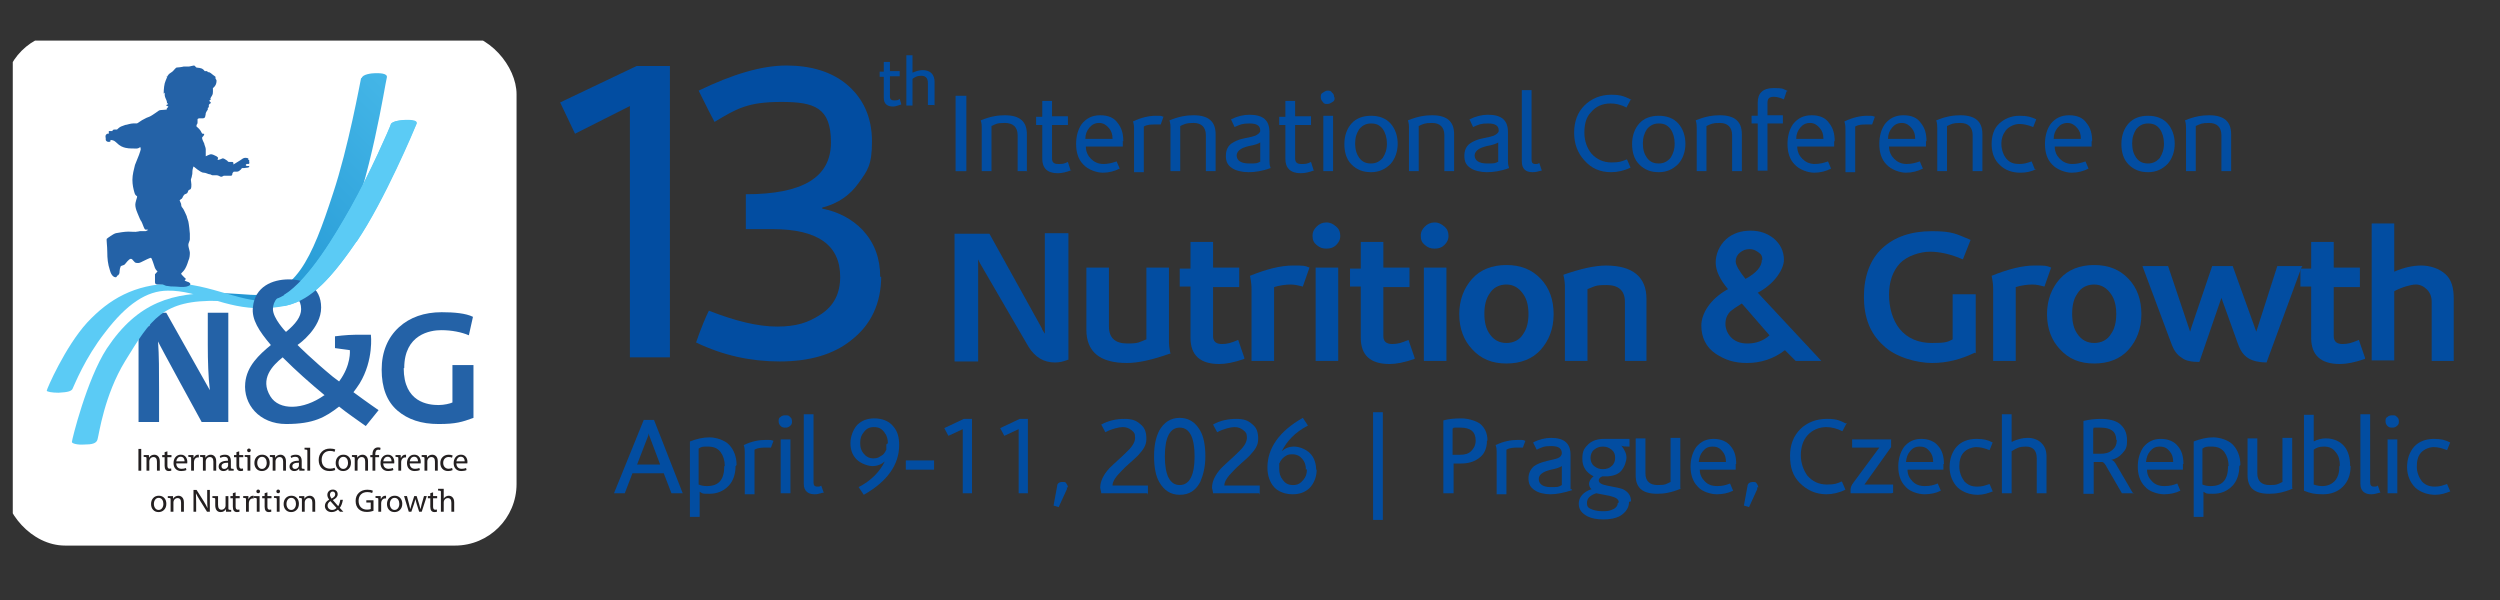 <svg xmlns="http://www.w3.org/2000/svg" xmlns:xlink="http://www.w3.org/1999/xlink" id="Layer_1" viewBox="0 0 500 120"><rect x="0" y="0" width="500" height="120" fill="#333333" stroke="none"/><defs><clipPath id="clippath"><rect x="2.556" y="8.121" width="495.111" height="105.314" fill="none"></rect></clipPath><clipPath id="clippath-1"><rect x="5.861" y="11.666" width="92.32" height="92.32" fill="none"></rect></clipPath><clipPath id="clippath-2"><path d="M72.229,15.564c-.205.923-2.564,13.951-5.642,23.183-4.206,12.925-7.591,20.823-16.515,20.208-1.949-.103-3.898-.308-5.642-.308v1.539c1.949,0,4.206.308,6.77.615,5.744.718,11.386.41,17.746-13.335,5.129-11.181,8.104-30.876,8.411-31.902.308-1.026-1.846-.923-2.257-.923h-.103c-.616,0-2.564.205-2.667,1.026l-.103-.103Z" fill="none"></path></clipPath><linearGradient id="linear-gradient" x1="-365.419" y1="392.843" x2="-365.317" y2="392.843" gradientTransform="translate(628955.531 -676122.777) scale(1721.2)" gradientUnits="userSpaceOnUse"><stop offset="0" stop-color="#047bc1"></stop><stop offset=".7" stop-color="#5bcbf5"></stop><stop offset="1" stop-color="#5ac7f2"></stop></linearGradient><clipPath id="clippath-3"><rect x="5.861" y="11.666" width="92.32" height="92.32" fill="none"></rect></clipPath><clipPath id="clippath-4"><rect x="5.861" y="11.666" width="92.32" height="92.32" fill="none"></rect></clipPath></defs><g clip-path="url(#clippath)"><path d="M193.271,34.233h-2.154v-15.079h2.154v15.079Z" fill="#024da1"></path><path d="M205.478,34.233h-1.949v-7.181c0-1.641-.923-2.462-2.564-2.462s-1.744.205-2.667.616v9.027h-1.949v-8.719c0-.308,0-.821-.205-1.436,1.949-.821,3.488-1.026,4.821-1.026,2.975,0,4.411,1.231,4.411,3.795v7.488h0l.103-.103Z" fill="#024da1"></path><path d="M214.3,34.028c-1.026.41-1.949.616-2.77.616-2.052,0-3.077-1.026-3.077-2.872v-6.77h-1.231v-1.641h1.231v-3.18h1.949v3.077h3.18v1.744h-3.18v6.668c0,.821.41,1.128,1.231,1.128s1.128,0,1.949-.41l.513,1.641h.205Z" fill="#024da1"></path><path d="M224.558,28.181v1.128h-7.386c0,1.026.41,1.846,1.026,2.462.616.616,1.436,1.026,2.462,1.026s1.744-.205,2.667-.513l.616,1.436c-1.026.513-2.154.821-3.385.821s-2.975-.616-3.898-1.641c-1.026-1.026-1.436-2.462-1.436-4.103s.41-2.975,1.128-4.001c.923-1.128,2.052-1.744,3.693-1.744s2.77.513,3.488,1.539c.821,1.026,1.128,2.154,1.128,3.693h0l-.103-.103ZM222.506,27.77c0-.923-.205-1.539-.718-2.154s-1.128-1.026-1.949-1.026-1.436.308-1.949.923-.821,1.333-.821,2.257h5.437Z" fill="#024da1"></path><path d="M232.764,23.154l-.616,1.744h-1.231c-.718,0-1.436,0-2.154.41v9.13h-1.949v-8.617c0-.308,0-.821-.205-1.539,1.744-.821,3.283-1.128,4.513-1.128s1.026,0,1.539.205h0l.103-.205Z" fill="#024da1"></path><path d="M243.124,34.233h-1.949v-7.181c0-1.641-.923-2.462-2.462-2.462s-1.744.205-2.667.616v9.027h-1.949v-8.719c0-.308,0-.821-.205-1.436,1.949-.821,3.488-1.026,4.821-1.026,2.975,0,4.411,1.231,4.411,3.795v7.488h0v-.103Z" fill="#024da1"></path><path d="M254.1,33.617c-1.641.616-3.18.821-4.411.821s-2.564-.308-3.283-.821c-.923-.616-1.231-1.333-1.231-2.462s.41-1.949,1.128-2.462c.616-.41,1.436-.821,2.564-1.026s1.846-.41,2.154-.513c.616-.308,1.026-.616,1.026-1.026,0-1.026-.718-1.436-2.154-1.436s-1.846.205-2.975.718l-.718-1.539c1.231-.616,2.462-.923,3.693-.923,2.77,0,4,1.128,4,3.488v5.744c0,.308,0,.821.205,1.333h0v.103ZM252.049,32.386v-3.898c-.308.205-1.026.513-2.257.718-.821.205-1.333.41-1.641.616-.513.308-.821.821-.821,1.231,0,1.026.821,1.641,2.462,1.641s1.539,0,2.359-.41h0l-.103.103Z" fill="#024da1"></path><path d="M262.922,34.028c-1.026.41-1.949.616-2.77.616-2.052,0-3.077-1.026-3.077-2.872v-6.77h-1.231v-1.641h1.231v-3.18h1.949v3.077h3.18v1.744h-3.18v6.668c0,.821.41,1.128,1.231,1.128s1.128,0,1.949-.41l.513,1.641h.205Z" fill="#024da1"></path><path d="M266.923,19.462c0,.41,0,.718-.41.923-.308.205-.616.41-1.026.41s-.718,0-.923-.41c-.205-.205-.41-.513-.41-.923s0-.718.41-.923.513-.41.923-.41.718,0,.923.41c.308.205.41.513.41.923h.103ZM266.615,34.233h-1.949v-11.079h1.949v11.079Z" fill="#024da1"></path><path d="M279.54,28.694c0,1.641-.513,3.077-1.436,4.103-1.026,1.026-2.257,1.641-3.898,1.641s-2.872-.513-3.898-1.539-1.436-2.462-1.436-4.103.513-3.077,1.436-4.103,2.257-1.539,3.898-1.539,2.975.513,3.898,1.539,1.436,2.462,1.436,4.103h0v-.103ZM277.385,28.694c0-1.128-.308-2.154-.821-2.872-.616-.821-1.333-1.128-2.359-1.128s-1.744.41-2.359,1.128c-.513.821-.821,1.641-.821,2.872s.308,2.154.821,2.872c.616.821,1.333,1.128,2.359,1.128s1.744-.41,2.359-1.128c.513-.821.821-1.641.821-2.872Z" fill="#024da1"></path><path d="M290.823,34.233h-1.949v-7.181c0-1.641-.923-2.462-2.462-2.462s-1.744.205-2.667.616v9.027h-1.949v-8.719c0-.308,0-.821-.205-1.436,1.949-.821,3.488-1.026,4.821-1.026,2.975,0,4.411,1.231,4.411,3.795v7.488h0v-.103Z" fill="#024da1"></path><path d="M301.799,33.617c-1.641.616-3.18.821-4.411.821s-2.564-.308-3.283-.821c-.923-.616-1.231-1.333-1.231-2.462s.41-1.949,1.128-2.462c.616-.41,1.436-.821,2.564-1.026s1.846-.41,2.154-.513c.616-.308,1.026-.616,1.026-1.026,0-1.026-.718-1.436-2.154-1.436s-1.846.205-2.975.718l-.718-1.539c1.231-.616,2.462-.923,3.693-.923,2.77,0,4,1.128,4,3.488v5.744c0,.308,0,.821.205,1.333h0v.103ZM299.645,32.386v-3.898c-.308.205-1.026.513-2.257.718-.821.205-1.333.41-1.641.616-.513.308-.821.821-.821,1.231,0,1.026.821,1.641,2.462,1.641s1.539,0,2.359-.41h0l-.103.103Z" fill="#024da1"></path><path d="M308.262,34.13c-.718.205-1.231.308-1.744.308-1.436,0-2.154-.718-2.154-2.154v-14.258h1.949v13.951c0,.513.205.821.718.821s.513,0,.821-.205l.513,1.539h-.103Z" fill="#024da1"></path><path d="M326.11,19.974l-.821,1.539c-1.128-.616-2.257-.821-3.18-.821-1.641,0-2.975.616-3.898,1.744-1.026,1.026-1.333,2.462-1.333,4.103s.513,3.077,1.436,4.206c1.026,1.128,2.359,1.744,4,1.744s1.949-.205,3.077-.616l.718,1.641c-1.231.616-2.564.923-3.898.923-2.257,0-4-.821-5.334-2.359-1.333-1.436-2.052-3.283-2.052-5.539s.718-4.103,2.052-5.437,3.18-2.154,5.334-2.154,2.77.41,4.103,1.026h-.205Z" fill="#024da1"></path><path d="M337.086,28.694c0,1.641-.513,3.077-1.436,4.103-1.026,1.026-2.257,1.641-3.898,1.641s-2.872-.513-3.898-1.539-1.436-2.462-1.436-4.103.513-3.077,1.436-4.103,2.257-1.539,3.898-1.539,2.975.513,3.898,1.539,1.436,2.462,1.436,4.103h0v-.103ZM334.932,28.694c0-1.128-.308-2.154-.821-2.872-.616-.821-1.333-1.128-2.359-1.128s-1.744.41-2.359,1.128c-.513.821-.821,1.641-.821,2.872s.308,2.154.821,2.872c.616.821,1.333,1.128,2.359,1.128s1.744-.41,2.359-1.128c.513-.821.821-1.641.821-2.872Z" fill="#024da1"></path><path d="M348.37,34.233h-1.949v-7.181c0-1.641-.923-2.462-2.462-2.462s-1.744.205-2.667.616v9.027h-1.949v-8.719c0-.308,0-.821-.205-1.436,1.949-.821,3.488-1.026,4.821-1.026,2.975,0,4.411,1.231,4.411,3.795v7.488h0v-.103Z" fill="#024da1"></path><path d="M357.294,18.333l-.513,1.539c-.923-.41-1.539-.513-2.052-.513-.923,0-1.231.41-1.231,1.231v2.462h3.077v1.641h-3.077v9.437h-1.949v-9.437h-1.231v-1.539h1.231v-2.667c0-1.846,1.026-2.872,3.18-2.872s1.846.205,2.872.616h-.205l-.103.103Z" fill="#024da1"></path><path d="M366.834,28.181v1.128h-7.386c0,1.026.41,1.846,1.026,2.462.616.616,1.436,1.026,2.462,1.026s1.744-.205,2.667-.513l.616,1.436c-1.026.513-2.154.821-3.385.821s-2.975-.616-3.898-1.641c-1.026-1.026-1.436-2.462-1.436-4.103s.41-2.975,1.128-4.001c.923-1.128,2.052-1.744,3.693-1.744s2.77.513,3.488,1.539c.821,1.026,1.128,2.154,1.128,3.693h0l-.103-.103ZM364.68,27.77c0-.923-.205-1.539-.718-2.154s-1.128-1.026-1.949-1.026-1.436.308-1.949.923-.821,1.333-.821,2.257h5.437Z" fill="#024da1"></path><path d="M375.04,23.154l-.616,1.744h-1.231c-.718,0-1.436,0-2.154.41v9.13h-1.949v-8.617c0-.308,0-.821-.205-1.539,1.744-.821,3.283-1.128,4.513-1.128s1.026,0,1.539.205h0l.103-.205Z" fill="#024da1"></path><path d="M385.195,28.181v1.128h-7.386c0,1.026.41,1.846,1.026,2.462.616.616,1.436,1.026,2.462,1.026s1.744-.205,2.667-.513l.616,1.436c-1.026.513-2.154.821-3.385.821s-2.975-.616-3.898-1.641c-1.026-1.026-1.436-2.462-1.436-4.103s.41-2.975,1.128-4.001c.923-1.128,2.052-1.744,3.693-1.744s2.77.513,3.488,1.539c.821,1.026,1.128,2.154,1.128,3.693h0l-.103-.103ZM383.041,27.77c0-.923-.205-1.539-.718-2.154s-1.128-1.026-1.949-1.026-1.436.308-1.949.923-.821,1.333-.821,2.257h5.437Z" fill="#024da1"></path><path d="M396.479,34.233h-1.949v-7.181c0-1.641-.923-2.462-2.462-2.462s-1.744.205-2.667.616v9.027h-1.949v-8.719c0-.308,0-.821-.205-1.436,1.949-.821,3.488-1.026,4.821-1.026,2.975,0,4.411,1.231,4.411,3.795v7.488h0v-.103Z" fill="#024da1"></path><path d="M407.25,33.822c-1.026.513-2.052.718-3.18.718-1.641,0-3.077-.513-4.103-1.539-1.128-1.026-1.641-2.462-1.641-4.206s.513-3.18,1.539-4.103,2.359-1.539,4-1.539,2.257.205,3.385.718l-.616,1.539c-1.026-.41-1.949-.616-2.77-.616s-1.949.41-2.667,1.231c-.616.821-.923,1.641-.923,2.77s.41,2.257,1.026,2.975c.718.821,1.539,1.026,2.564,1.026s1.539-.205,2.462-.513l.616,1.539h.308Z" fill="#024da1"></path><path d="M418.328,28.181v1.128h-7.386c0,1.026.41,1.846,1.026,2.462.616.616,1.436,1.026,2.462,1.026s1.744-.205,2.667-.513l.616,1.436c-1.026.513-2.154.821-3.385.821s-2.975-.616-3.898-1.641c-1.026-1.026-1.436-2.462-1.436-4.103s.41-2.975,1.128-4.001c.923-1.128,2.052-1.744,3.693-1.744s2.77.513,3.488,1.539c.821,1.026,1.128,2.154,1.128,3.693h0l-.103-.103ZM416.174,27.77c0-.923-.205-1.539-.718-2.154s-1.128-1.026-1.949-1.026-1.436.308-1.949.923-.821,1.333-.821,2.257h5.437Z" fill="#024da1"></path><path d="M434.946,28.694c0,1.641-.513,3.077-1.436,4.103-1.026,1.026-2.257,1.641-3.898,1.641s-2.872-.513-3.898-1.539-1.436-2.462-1.436-4.103.513-3.077,1.436-4.103,2.257-1.539,3.898-1.539,2.975.513,3.898,1.539,1.436,2.462,1.436,4.103h0v-.103ZM432.792,28.694c0-1.128-.308-2.154-.821-2.872-.616-.821-1.333-1.128-2.359-1.128s-1.744.41-2.359,1.128c-.513.821-.821,1.641-.821,2.872s.308,2.154.821,2.872c.616.821,1.333,1.128,2.359,1.128s1.744-.41,2.359-1.128c.513-.821.821-1.641.821-2.872Z" fill="#024da1"></path><path d="M446.229,34.233h-1.949v-7.181c0-1.641-.923-2.462-2.462-2.462s-1.744.205-2.667.616v9.027h-1.949v-8.719c0-.308,0-.821-.205-1.436,1.949-.821,3.488-1.026,4.821-1.026,2.975,0,4.411,1.231,4.411,3.795v7.488h0v-.103Z" fill="#024da1"></path><path d="M213.787,71.879c-1.026.41-1.846.616-2.77.616-2.257,0-4-1.026-5.334-3.18l-9.54-16.413c-.205-.41-.41-.718-.513-1.026h0v20.413h-4.719v-25.542h6.975l10.463,18.874c0,.205.308.616.616,1.128h0v-20.105h4.719v25.234h.103Z" fill="#024da1"></path><path d="M233.892,70.751c-3.488,1.231-6.257,1.846-8.514,1.846-5.437,0-8.104-2.257-8.104-6.668v-12.412h4.513v11.796c0,2.257,1.231,3.385,3.693,3.385s2.359-.308,3.795-.821v-14.361h4.513v14.566c0,.616,0,1.333.308,2.667h-.205Z" fill="#024da1"></path><path d="M248.869,71.776c-2.052.718-3.693,1.026-5.026,1.026-3.795,0-5.744-1.744-5.744-5.231v-10.258h-2.154v-3.59h2.154v-5.334h4.513v5.129h5.231v3.898h-5.231v9.848c0,1.026.616,1.539,1.744,1.539s1.846-.205,3.283-.821l1.231,3.59h0v.205Z" fill="#024da1"></path><path d="M261.896,53.517l-1.333,3.795c-.821-.205-1.539-.41-2.462-.41s-2.359.205-3.283.513v14.771h-4.513v-14.156c0-.616,0-1.436-.308-2.872,3.283-1.333,6.155-2.052,8.514-2.052s2.359,0,3.385.41h0Z" fill="#024da1"></path><path d="M268.051,47.158c0,.821-.308,1.333-.821,1.846s-1.128.718-1.949.718-1.333-.205-1.949-.718-.821-1.026-.821-1.846.308-1.333.821-1.846,1.128-.821,1.949-.821,1.333.308,1.949.821.821,1.128.821,1.846h0ZM267.641,72.187h-4.513v-18.669h4.513v18.669Z" fill="#024da1"></path><path d="M282.925,71.776c-2.052.718-3.693,1.026-5.026,1.026-3.795,0-5.744-1.744-5.744-5.231v-10.258h-2.154v-3.59h2.154v-5.334h4.513v5.129h5.231v3.898h-5.231v9.848c0,1.026.616,1.539,1.744,1.539s1.846-.205,3.283-.821l1.231,3.59h0v.205Z" fill="#024da1"></path><path d="M289.695,47.158c0,.821-.308,1.333-.821,1.846s-1.128.718-1.949.718-1.333-.205-1.949-.718-.821-1.026-.821-1.846.308-1.333.821-1.846,1.128-.821,1.949-.821,1.333.308,1.949.821.821,1.128.821,1.846h0ZM289.285,72.187h-4.513v-18.669h4.513v18.669Z" fill="#024da1"></path><path d="M310.724,62.852c0,2.872-.923,5.231-2.564,7.078s-4,2.77-6.873,2.77-5.129-.923-6.873-2.872c-1.641-1.744-2.564-4.103-2.564-6.975s.923-5.231,2.564-7.078,4-2.77,6.873-2.77,5.129.923,6.873,2.77,2.564,4.206,2.564,7.078h0ZM305.697,62.852c0-1.641-.308-2.975-1.026-4.001-.821-1.231-1.949-1.949-3.385-1.949s-2.667.616-3.385,1.846c-.718,1.026-1.026,2.359-1.026,4.001s.308,2.975,1.026,4.001c.821,1.231,1.949,1.846,3.385,1.846s2.667-.616,3.385-1.846c.718-1.026,1.026-2.359,1.026-4.001h0v.103Z" fill="#024da1"></path><path d="M329.495,72.187h-4.513v-11.796c0-2.257-1.231-3.385-3.693-3.385s-2.359.308-3.795.821v14.361h-4.513v-14.566c0-.616,0-1.436-.308-2.667,3.488-1.231,6.36-1.846,8.514-1.846,5.334,0,8.104,2.257,8.104,6.668v12.412h.205Z" fill="#024da1"></path><path d="M364.269,72.187h-5.129l-2.154-2.154c-2.257,1.744-4.821,2.564-7.591,2.564s-4.513-.718-6.257-1.846c-1.949-1.333-2.872-3.283-2.872-5.642s1.744-5.334,5.334-7.283c-1.641-1.949-2.462-3.693-2.462-5.334s.718-3.385,2.052-4.616,3.077-1.744,4.924-1.744,3.283.513,4.616,1.539c1.333,1.128,2.052,2.564,2.052,4.308s-1.744,4.719-5.231,6.565l12.72,13.643h0ZM353.806,66.955l-5.437-6.257c-1.026.616-1.744,1.128-2.257,1.539-.718.718-1.026,1.539-1.026,2.564s.513,2.154,1.333,2.872c.821.718,1.846,1.026,3.077,1.026,1.846,0,3.283-.616,4.411-1.641h0l-.103-.103ZM352.473,51.979c0-.718-.205-1.128-.821-1.539s-1.026-.616-1.744-.616-1.333.205-1.949.718c-.513.41-.821,1.026-.821,1.744s.718,1.949,1.949,3.488c2.154-1.128,3.283-2.462,3.283-3.795h.103Z" fill="#024da1"></path><path d="M394.94,70.546c-2.77,1.333-5.539,2.052-8.514,2.052s-7.386-1.128-9.848-3.59c-2.564-2.359-3.795-5.539-3.795-9.642s1.231-7.488,3.693-9.745,5.744-3.385,9.95-3.385,4.924.616,7.693,1.744l-1.539,3.898c-2.359-1.026-4.616-1.539-6.565-1.539s-4.616.821-6.052,2.359-2.154,3.693-2.154,6.257.718,5.129,2.154,6.873c1.539,1.846,3.693,2.77,6.462,2.77s3.077-.205,4.103-.718v-9.027h4.616v11.796h0l-.205-.103Z" fill="#024da1"></path><path d="M410.224,53.517l-1.333,3.795c-.821-.205-1.539-.41-2.462-.41s-2.359.205-3.283.513v14.771h-4.513v-14.156c0-.616,0-1.436-.308-2.872,3.283-1.333,6.155-2.052,8.514-2.052s2.359,0,3.385.41h0Z" fill="#024da1"></path><path d="M428.278,62.852c0,2.872-.923,5.231-2.564,7.078s-4,2.77-6.873,2.77-5.129-.923-6.873-2.872c-1.641-1.744-2.564-4.103-2.564-6.975s.923-5.231,2.564-7.078,4-2.77,6.873-2.77,5.129.923,6.873,2.77,2.564,4.206,2.564,7.078h0ZM423.252,62.852c0-1.641-.308-2.975-1.026-4.001-.821-1.231-1.949-1.949-3.385-1.949s-2.667.616-3.385,1.846c-.718,1.026-1.026,2.359-1.026,4.001s.308,2.975,1.026,4.001c.821,1.231,1.949,1.846,3.385,1.846s2.667-.616,3.385-1.846c.718-1.026,1.026-2.359,1.026-4.001h0v.103Z" fill="#024da1"></path><path d="M460.283,53.517l-6.975,18.977c-1.436,0-2.77-.308-3.59-.821-1.026-.616-1.641-1.539-2.154-2.975l-3.283-9.13-4.411,12.822c-1.436,0-2.77-.205-3.488-.821-1.026-.616-1.641-1.539-2.154-2.975l-5.744-15.387h5.129l4.411,13.13h0l.308-1.026,4.103-12.104h4.103l4.719,13.13h0l4.206-13.13h5.026l-.205.308Z" fill="#024da1"></path><path d="M473.002,71.776c-2.052.718-3.693,1.026-5.026,1.026-3.795,0-5.744-1.744-5.744-5.231v-10.258h-2.154v-3.59h2.154v-5.334h4.513v5.129h5.231v3.898h-5.231v9.848c0,1.026.616,1.539,1.744,1.539s1.846-.205,3.283-.821l1.231,3.59h0v.205Z" fill="#024da1"></path><path d="M490.851,72.187h-4.513v-11.796c0-1.026-.308-1.846-.923-2.462s-1.333-1.026-2.257-1.026-2.77.513-4.308,1.333v13.848h-4.513v-27.388h4.513v9.642c1.846-.821,3.693-1.231,5.437-1.231s3.59.616,4.821,1.744,1.641,2.77,1.641,4.924v12.412h.103Z" fill="#024da1"></path><path d="M136.546,98.652h-2.257l-1.539-4.001h-6.257l-1.539,4.001h-2.154l5.949-14.669h2.052l5.744,14.669h0ZM132.032,92.908l-2.359-6.257h0v.41l-2.257,5.847h4.821-.205Z" fill="#024da1"></path><path d="M147.111,93.215c0,1.641-.513,3.077-1.436,4.001-1.026,1.026-2.257,1.539-3.795,1.539s-1.231,0-1.949-.41v5.026h-1.949v-15.079c1.333-.513,2.667-.821,3.898-.821s3.077.513,4,1.539,1.436,2.359,1.436,4.001h0l-.205.205ZM144.957,93.215c0-1.128-.308-2.052-.821-2.77-.616-.821-1.436-1.128-2.564-1.128s-1.231,0-1.846.41v7.181c.513.205,1.026.308,1.641.308,2.359,0,3.488-1.231,3.488-4.001h.103Z" fill="#024da1"></path><path d="M154.804,87.881l-.616,1.641h-1.231c-.41,0-1.333,0-2.052.41v8.924h-1.949v-8.411c0-.308,0-.821-.205-1.436,1.744-.821,3.18-1.026,4.411-1.026s1.026,0,1.539.205h0l.103-.308Z" fill="#024da1"></path><path d="M158.395,84.291c0,.308,0,.616-.41.923s-.616.308-.923.308-.616,0-.923-.308c-.205-.205-.41-.513-.41-.923s0-.718.41-.923c.205-.205.513-.308.923-.308s.718,0,.923.308c.308.205.41.513.41.923h0ZM158.087,98.652h-1.949v-10.771h1.949v10.771Z" fill="#024da1"></path><path d="M164.549,98.549c-.718.205-1.128.308-1.641.308-1.333,0-2.154-.718-2.154-2.052v-13.951h1.949v13.643c0,.513.205.821.718.821s.513,0,.821-.205l.513,1.436h-.205Z" fill="#024da1"></path><path d="M179.834,89.01c0,3.898-2.359,7.283-7.078,9.95l-1.026-1.539c2.564-1.333,4.206-3.077,5.231-5.129-.718.616-1.539.923-2.462.923s-2.359-.513-3.18-1.333c-.923-.923-1.231-2.052-1.231-3.283s.513-2.667,1.333-3.59c.923-.923,2.052-1.333,3.488-1.333s2.872.513,3.693,1.539c.923,1.026,1.231,2.257,1.231,3.795h0ZM177.577,88.702c0-.923-.205-1.641-.718-2.257-.513-.718-1.128-1.026-2.052-1.026s-1.539.308-2.052,1.026c-.513.616-.718,1.231-.718,2.154s.205,1.539.718,2.154,1.128.923,1.949.923,1.026-.205,1.539-.513c.41-.205.616-.513.821-.821,0-.205.205-.308.205-.41v-1.026h0l.205-.205h.103Z" fill="#024da1"></path><path d="M186.809,93.933h-5.642v-1.846h5.642v1.846Z" fill="#024da1"></path><path d="M194.605,98.652h-2.052v-12.822l-2.872,1.333-.821-1.539,3.898-1.846h1.641v14.874h.205Z" fill="#024da1"></path><path d="M205.786,98.652h-2.052v-12.822l-2.872,1.333-.821-1.539,3.898-1.846h1.641v14.874h.205Z" fill="#024da1"></path><path d="M213.377,97.421v.41l-1.641,3.59-1.026-.308.718-3.898c0-.513.41-.821,1.026-.821s.616,0,.821.308.308.513.308.821h0l-.205-.103Z" fill="#024da1"></path><path d="M229.482,98.652h-9.232c0-.41-.205-.821-.205-1.128,0-1.231.616-2.564,1.846-3.898,1.026-1.026,2.257-2.052,3.283-3.077,1.128-1.026,1.846-2.052,1.846-2.975s-.205-1.128-.718-1.539-1.026-.616-1.744-.616-2.154.308-3.488,1.026l-.821-1.539c1.539-.821,3.077-1.128,4.616-1.128s2.359.308,3.18,1.026c.923.718,1.231,1.641,1.231,2.975s-.616,2.154-1.744,3.385c-1.026,1.026-2.257,1.949-3.283,3.077-1.128,1.128-1.744,2.052-1.744,2.872h7.078v1.846h0l-.103-.308Z" fill="#024da1"></path><path d="M241.073,91.266c0,2.052-.41,3.693-1.026,5.129-.923,1.744-2.257,2.564-4.103,2.564s-3.18-.923-4.103-2.564c-.718-1.231-1.026-3.077-1.026-5.129s.308-3.693,1.026-5.129c.923-1.641,2.257-2.564,4.103-2.564s3.18.923,4.103,2.564c.718,1.231,1.026,3.077,1.026,5.129h.205-.205ZM238.919,91.266c0-3.795-1.026-5.744-2.975-5.744s-2.975,1.949-2.975,5.744,1.026,5.744,2.975,5.744,2.975-1.949,2.975-5.744Z" fill="#024da1"></path><path d="M251.844,98.652h-9.232c0-.41-.205-.821-.205-1.128,0-1.231.616-2.564,1.846-3.898,1.026-1.026,2.257-2.052,3.283-3.077,1.128-1.026,1.846-2.052,1.846-2.975s-.205-1.128-.718-1.539-1.026-.616-1.744-.616-2.154.308-3.488,1.026l-.821-1.539c1.436-.821,3.077-1.128,4.616-1.128s2.359.308,3.18,1.026c.923.718,1.231,1.641,1.231,2.975s-.616,2.154-1.744,3.385c-1.026,1.026-2.257,1.949-3.283,3.077-1.128,1.128-1.744,2.052-1.744,2.872h7.078v1.846h0l-.103-.308Z" fill="#024da1"></path><path d="M263.332,93.933c0,1.436-.513,2.667-1.333,3.59-.923.923-2.052,1.333-3.488,1.333s-2.872-.513-3.693-1.436-1.333-2.257-1.333-3.898c0-3.898,2.359-7.283,7.078-9.95l1.026,1.539c-2.564,1.333-4.206,3.077-5.231,5.129.718-.616,1.436-.923,2.462-.923s2.359.513,3.18,1.333,1.231,2.052,1.231,3.283h.103ZM261.178,93.933c0-.923-.205-1.539-.718-2.154s-1.128-.923-2.052-.923-1.026.205-1.539.513c-.41.308-.616.616-.821.923,0,.205-.205.308-.205.41v1.026c0,.923.205,1.641.718,2.257.513.718,1.128,1.026,2.052,1.026s1.436-.308,2.052-1.026c.513-.616.718-1.231.718-2.154h0l-.205.103Z" fill="#024da1"></path><path d="M276.565,103.986h-1.949v-21.541h1.949v21.541Z" fill="#024da1"></path><path d="M297.388,88.189c0,1.436-.513,2.667-1.539,3.385-1.026.821-2.257,1.128-3.693,1.128h-1.436v5.949h-2.052v-14.566c1.026-.308,2.359-.41,3.59-.41s2.77.41,3.693,1.026c1.026.821,1.539,1.949,1.539,3.385h0l-.103.103ZM295.132,88.086c0-1.744-1.026-2.564-3.077-2.564s-1.026,0-1.539.205v5.231h1.436c1.026,0,1.744-.205,2.257-.718s.923-1.128.923-2.154h0Z" fill="#024da1"></path><path d="M305.184,87.881l-.616,1.641h-1.231c-.41,0-1.333,0-2.052.41v8.924h-1.949v-8.411c0-.308,0-.821-.205-1.436,1.744-.821,3.18-1.026,4.411-1.026s1.026,0,1.539.205h0l.103-.308Z" fill="#024da1"></path><path d="M314.416,98.037c-1.641.513-3.077.821-4.308.821s-2.462-.308-3.18-.821c-.923-.616-1.231-1.333-1.231-2.359s.41-1.846,1.128-2.462c.616-.41,1.333-.718,2.564-1.026s1.846-.41,2.052-.513c.616-.205.923-.616.923-1.026,0-1.026-.718-1.436-2.154-1.436s-1.744.205-2.872.718l-.718-1.436c1.128-.616,2.462-.923,3.59-.923,2.667,0,3.898,1.128,3.898,3.385v6.873h.205l.103.205ZM312.365,96.908v-3.693c-.308.205-1.026.513-2.154.718-.821.205-1.333.41-1.641.616-.513.308-.821.718-.821,1.231,0,1.026.821,1.641,2.359,1.641s1.539,0,2.257-.41h0v-.103Z" fill="#024da1"></path><path d="M325.803,100.396c0,1.128-.616,2.052-1.744,2.77-.923.513-2.052.718-3.385.718s-2.359-.205-3.18-.616c-1.128-.616-1.744-1.333-1.744-2.564s.923-2.359,2.564-2.872c-.41-.308-.513-.821-.513-1.128s.308-1.026.923-1.436c-1.436-.718-2.257-1.846-2.257-3.488s.41-2.154,1.231-2.975c.821-.718,1.846-1.026,3.077-1.026s.616,0,1.026,0h4.103v1.539c-.923,0-1.333,0-1.641-.205h0c.616.821,1.026,1.539,1.026,2.359s-.41,1.949-1.026,2.667-1.539,1.026-2.667,1.128h-1.128c-.513.205-.718.513-.718.821,0,.513.616.821,1.641,1.026,1.641.308,2.667.513,3.18.718,1.026.513,1.641,1.231,1.641,2.462h-.205l-.205.103ZM323.751,100.498c0-.718-.616-1.026-1.846-1.333-.923-.205-1.744-.308-2.667-.513-1.231.41-1.846,1.026-1.846,1.949s.41,1.026,1.128,1.333c.616.205,1.231.308,1.949.308s1.333,0,1.949-.308c.821-.308,1.128-.821,1.128-1.333h0l.205-.103ZM323.033,91.574c0-.718-.205-1.231-.718-1.641s-1.026-.616-1.744-.616-1.231.205-1.744.616-.718,1.026-.718,1.641.205,1.231.718,1.641,1.026.616,1.744.616,1.333-.205,1.744-.616c.513-.41.718-1.026.718-1.641h0Z" fill="#024da1"></path><path d="M336.163,97.729c-1.949.821-3.385,1.026-4.719,1.026-2.975,0-4.308-1.231-4.308-3.693v-7.386h1.949v6.975c0,1.539.821,2.359,2.462,2.359s1.641-.205,2.564-.616v-8.822h1.949v9.848h0v.205l.103.103Z" fill="#024da1"></path><path d="M347.139,92.805v1.128h-7.181c0,1.026.41,1.744,1.026,2.359s1.333.923,2.462.923,1.744-.205,2.564-.513l.616,1.436c-1.026.513-2.154.718-3.283.718s-2.975-.513-3.795-1.539c-1.026-1.026-1.436-2.462-1.436-4.001s.41-2.872,1.128-3.898c.923-1.128,2.052-1.641,3.488-1.641s2.667.513,3.385,1.436c.821.923,1.128,2.154,1.128,3.59h-.103ZM345.19,92.395c0-.923-.205-1.539-.718-2.154s-1.026-.923-1.949-.923-1.436.308-1.949.923-.718,1.231-.821,2.154h5.437Z" fill="#024da1"></path><path d="M351.447,97.421v.41l-1.641,3.59-1.026-.308.718-3.898c0-.513.513-.821,1.026-.821s.616,0,.821.308.308.513.308.821h0l-.205-.103Z" fill="#024da1"></path><path d="M369.296,84.701l-.821,1.539c-1.026-.513-2.154-.821-3.18-.821-1.539,0-2.872.616-3.795,1.641-.923,1.026-1.333,2.462-1.333,4.001s.513,2.975,1.333,4.103c1.026,1.128,2.257,1.744,3.898,1.744s1.949-.205,2.975-.616l.718,1.641c-1.231.616-2.564.923-3.795.923-2.154,0-3.898-.821-5.334-2.257s-1.949-3.18-1.949-5.437.718-4.001,2.052-5.334,3.18-2.052,5.334-2.052,2.667.41,4,1.026h0v-.205l-.103.103Z" fill="#024da1"></path><path d="M378.323,98.652h-8.206v-.821c0-.308.205-.821.513-1.231l5.231-7.078h-5.437v-1.641h7.796v1.539l-5.334,7.488h5.744v1.641h0l-.308.103Z" fill="#024da1"></path><path d="M388.683,92.805v1.128h-7.181c0,1.026.41,1.744,1.026,2.359s1.333.923,2.462.923,1.744-.205,2.564-.513l.616,1.436c-1.026.513-2.154.718-3.283.718s-2.975-.513-3.795-1.539c-1.026-1.026-1.436-2.462-1.436-4.001s.41-2.872,1.128-3.898c.923-1.128,2.052-1.641,3.488-1.641s2.667.513,3.385,1.436c.821.923,1.128,2.154,1.128,3.59h-.103ZM386.631,92.395c0-.923-.205-1.539-.718-2.154s-1.026-.923-1.949-.923-1.436.308-1.949.923-.718,1.231-.821,2.154h5.437Z" fill="#024da1"></path><path d="M398.633,98.242c-1.026.41-1.949.718-3.077.718-1.539,0-2.975-.513-4-1.436-1.026-1.026-1.641-2.462-1.641-4.103s.513-3.077,1.436-4.103,2.359-1.539,3.898-1.539,2.257.205,3.283.718l-.616,1.539c-1.026-.41-1.846-.616-2.667-.616s-1.949.41-2.564,1.128-.821,1.641-.821,2.77.41,2.154,1.026,2.975c.718.718,1.436,1.026,2.564,1.026s1.436-.205,2.462-.513l.616,1.436h.103Z" fill="#024da1"></path><path d="M409.301,98.652h-1.949v-6.975c0-1.539-.718-2.359-2.154-2.359s-1.846.308-2.872.923v8.411h-1.949v-15.797h1.949v5.539c1.026-.513,2.154-.821,3.18-.821s2.052.308,2.77,1.026,1.026,1.539,1.026,2.77v7.386h0v-.103Z" fill="#024da1"></path><path d="M426.842,98.652h-2.462l-2.975-5.129c-.308-.616-.616-1.026-.923-1.128h-1.744v6.36h-2.052v-14.566c1.231-.308,2.462-.41,3.488-.41,1.539,0,2.872.308,3.693.923,1.026.821,1.539,1.846,1.539,3.385s-.308,1.846-.923,2.564-1.333,1.128-2.257,1.333h0c.41,0,.821.513,1.128,1.128l3.18,5.437h0l.308.103ZM423.252,87.984c0-1.641-1.026-2.462-3.18-2.462s-1.026,0-1.436.205v5.026h1.436c1.026,0,1.744-.205,2.359-.718s.923-1.128.923-2.052h-.103Z" fill="#024da1"></path><path d="M436.587,92.805v1.128h-7.181c0,1.026.41,1.744,1.026,2.359s1.333.923,2.462.923,1.744-.205,2.564-.513l.616,1.436c-1.026.513-2.154.718-3.283.718s-2.975-.513-3.795-1.539c-1.026-1.026-1.436-2.462-1.436-4.001s.41-2.872,1.128-3.898c.923-1.128,2.052-1.641,3.488-1.641s2.667.513,3.385,1.436c.821.923,1.128,2.154,1.128,3.59h-.103ZM434.638,92.395c0-.923-.205-1.539-.718-2.154s-1.026-.923-1.949-.923-1.436.308-1.949.923-.718,1.231-.821,2.154h5.437Z" fill="#024da1"></path><path d="M447.871,93.215c0,1.641-.513,3.077-1.436,4.001-1.026,1.026-2.257,1.539-3.795,1.539s-1.231,0-1.949-.41v5.026h-1.949v-15.079c1.333-.513,2.667-.821,3.898-.821s3.077.513,4,1.539,1.436,2.359,1.436,4.001h0l-.205.205ZM445.716,93.215c0-1.128-.308-2.052-.821-2.77-.616-.821-1.436-1.128-2.564-1.128s-1.231,0-1.846.41v7.181c.513.205,1.026.308,1.641.308,2.359,0,3.488-1.231,3.488-4.001h.103Z" fill="#024da1"></path><path d="M458.539,97.729c-1.949.821-3.385,1.026-4.719,1.026-2.975,0-4.308-1.231-4.308-3.693v-7.386h1.949v6.975c0,1.539.821,2.359,2.462,2.359s1.641-.205,2.564-.616v-8.822h1.949v9.848h0v.205l.103.103Z" fill="#024da1"></path><path d="M470.13,93.215c0,1.641-.513,3.077-1.539,4.103s-2.359,1.539-4,1.539-2.564-.205-3.795-.718v-15.182h1.949v5.334c.821-.41,1.539-.616,2.462-.616,1.539,0,2.872.616,3.693,1.641.821,1.026,1.128,2.359,1.128,3.898h.103ZM467.976,93.113c0-1.026-.205-1.949-.821-2.667-.616-.821-1.333-1.128-2.359-1.128s-1.436.205-2.052.616v6.975c.616.205,1.128.308,1.744.308,1.026,0,1.949-.41,2.564-1.128.616-.821.821-1.641.821-2.872h0l.103-.103Z" fill="#024da1"></path><path d="M475.875,98.549c-.718.205-1.128.308-1.641.308-1.333,0-2.154-.718-2.154-2.052v-13.951h1.949v13.643c0,.513.205.821.718.821s.513,0,.821-.205l.513,1.436h-.205Z" fill="#024da1"></path><path d="M479.772,84.291c0,.308,0,.616-.41.923s-.616.308-.923.308-.616,0-.923-.308c-.205-.205-.41-.513-.41-.923s0-.718.41-.923c.205-.205.513-.308.923-.308s.718,0,.923.308c.308.205.41.513.41.923ZM479.465,98.652h-1.949v-10.771h1.949v10.771Z" fill="#024da1"></path><path d="M490.133,98.242c-1.026.41-1.949.718-3.077.718-1.539,0-2.975-.513-4-1.436-1.026-1.026-1.641-2.462-1.641-4.103s.513-3.077,1.436-4.103,2.359-1.539,3.898-1.539,2.257.205,3.283.718l-.616,1.539c-1.026-.41-1.846-.616-2.667-.616s-1.949.41-2.564,1.128-.821,1.641-.821,2.77.41,2.154,1.026,2.975c.718.718,1.436,1.026,2.564,1.026s1.436-.205,2.462-.513l.616,1.436h.103Z" fill="#024da1"></path><path d="M180.244,20.898c-.718.205-1.128.41-1.641.41-1.231,0-1.846-.616-1.846-1.744v-4.206h-.821v-1.026h.821v-1.949h1.231v1.846h1.949v1.026h-1.949v4.103c0,.513.308.718.821.718s.821,0,1.128-.308l.308,1.026h0v.103Z" fill="#024da1"></path><path d="M186.809,21h-1.231v-4.411c0-1.026-.513-1.436-1.333-1.436s-1.128.205-1.744.616v5.334h-1.231v-10.053h1.231v3.488c.718-.308,1.333-.513,2.052-.513s1.333.205,1.744.616c.41.41.616,1.026.616,1.744v4.719h0l-.103-.103Z" fill="#024da1"></path><path d="M133.981,71.469h-8.001V21.205l-10.976,5.539-2.975-6.257,15.284-7.283h6.668v58.162h0v.103Z" fill="#024da1"></path><path d="M176.243,55.159c0,5.539-2.052,9.848-6.052,12.925-3.59,2.872-8.411,4.206-14.258,4.206s-11.386-1.231-16.72-3.795c1.026-2.975,1.949-5.129,2.564-6.36,5.231,2.052,9.745,3.18,13.643,3.18s6.257-.821,8.617-2.359c2.77-1.744,4-4.308,4-7.591,0-6.36-4.513-9.54-13.54-9.54h-5.334v-6.975c11.386,0,17.028-3.385,17.028-10.36s-3.283-8.104-9.95-8.104-8.924,1.333-13.335,4.001c-.513-.923-1.539-2.975-3.18-6.257,6.77-3.283,12.617-5.026,17.541-5.026s9.027,1.231,12.104,3.795c3.283,2.77,5.026,6.565,5.026,11.386s-.923,5.847-2.667,8.309-4.103,4.103-7.283,4.924v.205c3.18.616,5.949,2.052,8.104,4.308,2.359,2.564,3.488,5.642,3.488,9.335h.205v-.205Z" fill="#024da1"></path><rect x=".732" y="6.537" width="102.578" height="102.578" rx="12.309" ry="12.309" fill="#fff"></rect><rect x="5.861" y="11.666" width="92.32" height="92.32" fill="none"></rect><g clip-path="url(#clippath-1)"><path d="M45.661,84.394v-21.849h-4.103v6.36c0,3.385.103,6.462.41,9.13h0l-8.719-15.489h-3.385v2.667h-2.154v19.182h4.103v-6.565c0-3.59,0-6.77-.205-9.54h0c0,.205,8.719,16.105,8.719,16.105,0,0,5.334,0,5.334,0Z" fill="#2462a7"></path><path d="M43.917,58.646c-9.232-.205-16.31,1.641-22.567,11.079-4.001,6.155-6.975,18.259-6.975,18.669,0,.308,1.128.616,2.462.513,1.539,0,2.462-.205,2.667-1.026.308-1.026,1.333-8.822,5.539-15.694,5.129-8.309,7.386-12.309,18.772-12.002v-1.539h.103Z" fill="#5bcbf5"></path></g><g clip-path="url(#clippath-2)"><rect x="32.708" y="9.559" width="56.726" height="56.726" transform="translate(-8.927 54.29) rotate(-45)" fill="url(#linear-gradient)"></rect></g><rect x="27.607" y="89.728" width=".616" height="4.411" fill="none"></rect><g clip-path="url(#clippath-3)"><path d="M31.916,92.189c0-.513-.103-.821-.41-1.026-.205-.205-.41-.308-.718-.308s-.41,0-.616.103c-.205.103-.308.205-.41.41h0v-.513h-1.128v.308c.308,0,.513,0,.616.205v2.564h.616v-2.257c0-.205.205-.308.308-.41s.308-.205.513-.205c.513,0,.718.308.718.923v1.846h.616v-1.846l-.103.205Z" fill="none"></path><path d="M32.941,90.959h-.513v.41h.513v1.744c0,.718.308,1.026.821,1.026h.513v-.41h-.41c-.308,0-.41-.205-.41-.616v-1.744h.821v-.41h-.821v-.718l-.513.205v.616-.103Z" fill="none"></path><path d="M35.506,91.574c.205-.205.41-.308.616-.308s.513.103.616.308c.103.205.205.41.205.616h-1.641c0-.205.103-.41.205-.616ZM37.455,92.395c0-.41,0-.718-.308-.923-.205-.308-.616-.513-1.026-.513s-.821.205-1.128.513c-.205.308-.41.718-.41,1.231s.103.821.41,1.128c.308.308.616.41,1.128.41s.718,0,1.026-.205v-.41c-.308.103-.616.205-.923.205s-.616,0-.821-.308c-.205-.205-.308-.41-.308-.821h2.257v-.308h.103Z" fill="none"></path><path d="M39.814,90.856h-.205c-.205,0-.41,0-.513.205-.103.103-.308.308-.308.513h0v-.616h-1.026v.308c.308,0,.513,0,.616.205v2.564h.616v-1.949c0-.205.103-.41.205-.513.103-.103.308-.205.513-.205h.205v-.513h-.103Z" fill="none"></path><path d="M43.507,92.189c0-.513-.103-.821-.41-1.026-.205-.205-.41-.308-.718-.308s-.41,0-.616.103c-.205.103-.308.205-.41.41h0v-.513h-1.128v.308c.308,0,.513,0,.616.205v2.564h.616v-2.257c0-.205.205-.308.308-.41s.308-.205.513-.205c.513,0,.718.308.718.923v1.846h.616v-1.846l-.103.205Z" fill="none"></path><path d="M45.866,93.215c0,.205-.103.308-.308.41-.103,0-.308.103-.513.103s-.308,0-.41-.103c0,0-.103-.205-.103-.41,0-.513.41-.718,1.333-.718v.718ZM46.995,93.728c-.308,0-.513,0-.616-.205v-1.333c0-.821-.41-1.333-1.231-1.333s-.718,0-1.026.308v.41c.41-.205.616-.205.923-.205.513,0,.718.205.718.718h0c-.513,0-.923.103-1.231.308-.41.205-.616.513-.616.923s0,.513.308.616c.205.205.41.205.718.205.41,0,.718-.205.923-.513h0v.41h1.128s0-.308,0-.308Z" fill="none"></path><path d="M47.713,90.959h-.513v.41h.513v1.744c0,.718.308,1.026.821,1.026h.513v-.41h-.41c-.308,0-.41-.205-.41-.616v-1.744h.821v-.41h-.821v-.718l-.513.205v.616-.103Z" fill="none"></path><path d="M50.585,90.959h-1.128v.308h.41c.103,0,.205,0,.205.205v2.564h.616v-3.18l-.103.103ZM50.585,89.728s-.205-.103-.308-.103-.205,0-.308.103c0,0-.103.205-.103.308v.308s.103.103.205.103h0c.103,0,.205,0,.308-.103,0,0,.103-.205.103-.308v-.308h.103Z" fill="none"></path><path d="M52.124,93.318c-.205-.205-.205-.513-.205-.821s0-.616.205-.821c.205-.308.41-.41.718-.41s.513.103.718.41c.103.205.205.513.205.821s0,.616-.205.821c-.205.308-.41.41-.718.41h0c-.308,0-.513-.103-.718-.41ZM53.867,93.728c.308-.308.513-.718.513-1.231s-.103-.821-.41-1.128c-.308-.308-.616-.513-1.128-.513s-.821.205-1.128.513-.41.718-.41,1.231.103.821.41,1.128c.308.308.616.513,1.128.513h0c.41,0,.821-.103,1.026-.41v-.103Z" fill="none"></path><path d="M57.868,92.189c0-.513-.103-.821-.41-1.026-.205-.205-.41-.308-.718-.308s-.41,0-.616.103c-.205.103-.308.205-.41.41h0v-.513h-1.128v.308c.308,0,.513,0,.616.205v2.564h.616v-2.257c0-.205.205-.308.308-.41s.308-.205.513-.205c.513,0,.718.308.718.923v1.846h.616v-1.846l-.103.205Z" fill="none"></path><path d="M60.432,93.215c0,.205-.103.308-.308.41-.103,0-.308.103-.513.103s-.308,0-.41-.103c0,0-.103-.205-.103-.41,0-.513.41-.718,1.333-.718v.718ZM61.561,93.728c-.308,0-.513,0-.616-.205v-1.333c0-.821-.41-1.333-1.231-1.333s-.718,0-1.026.308v.41c.41-.205.616-.205.923-.205.513,0,.718.205.718.718h0c-.513,0-.923.103-1.231.308-.41.205-.616.513-.616.923s0,.513.308.616c.205.205.41.205.718.205.41,0,.718-.205.923-.513h0v.41h1.128v-.308Z" fill="none"></path><path d="M62.689,89.522h-1.128v.308h.41c.103,0,.205,0,.205.205v4.103h.616v-4.616h-.103Z" fill="none"></path><path d="M66.895,93.728c-.513,0-.923-.205-1.231-.513-.308-.308-.41-.718-.41-1.231s.103-1.026.41-1.333.718-.513,1.231-.513.616,0,.923.205v-.41c-.103-.103-.41-.205-.923-.205-.718,0-1.231.205-1.641.616s-.616,1.026-.616,1.641.205,1.231.616,1.641.923.616,1.641.616.923,0,1.128-.205v-.41c-.41.103-.718.205-1.026.205l-.103-.103Z" fill="none"></path><path d="M68.844,93.318c-.205-.205-.205-.513-.205-.821s0-.616.205-.821c.205-.308.41-.41.718-.41s.513.103.718.41c.103.205.205.513.205.821s0,.616-.205.821c-.205.308-.41.41-.718.41h0c-.308,0-.513-.103-.718-.41ZM70.588,93.728c.308-.308.513-.718.513-1.231s-.103-.821-.41-1.128c-.308-.308-.616-.513-1.128-.513s-.821.205-1.128.513c-.308.308-.41.718-.41,1.231s.103.821.41,1.128c.308.308.616.513,1.128.513h0c.41,0,.821-.103,1.026-.41v-.103Z" fill="none"></path><path d="M74.486,92.189c0-.513-.103-.821-.41-1.026-.205-.205-.41-.308-.718-.308s-.41,0-.616.103-.308.205-.41.41h0v-.513h-1.128v.308c.308,0,.513,0,.616.205v2.564h.616v-2.257c0-.205.205-.308.308-.41.103-.103.308-.205.513-.205.513,0,.718.308.718.923v1.846h.616v-1.846l-.103.205Z" fill="none"></path><path d="M76.024,91.369h.718v-.41h-.718v-.205c0-.616.205-.923.616-.923h.41v-.41h-.41c-.308,0-.616,0-.821.308-.205.205-.41.616-.41,1.128h0c0,.103-.41.103-.41.103v.41h.41v2.667h.616s0-2.667,0-2.667Z" fill="none"></path><path d="M77.871,91.574c.205-.205.41-.308.616-.308s.513.103.616.308c.103.205.205.41.205.616h-1.641c0-.205.103-.41.205-.616ZM79.82,92.395c0-.41,0-.718-.308-.923-.205-.308-.616-.513-1.026-.513s-.821.205-1.128.513c-.205.308-.41.718-.41,1.231s.103.821.41,1.128c.308.308.616.41,1.128.41s.718,0,1.026-.205v-.41c-.308.103-.616.205-.923.205s-.616,0-.821-.308c-.205-.205-.308-.41-.308-.821h2.257v-.308h.103Z" fill="none"></path><path d="M82.179,90.856h-.205c-.205,0-.41,0-.513.205-.103.103-.308.308-.308.513h0v-.616h-1.026v.308c.308,0,.513,0,.616.205v2.564h.616v-1.949c0-.205.103-.41.205-.513s.308-.205.513-.205h.205v-.513h-.103Z" fill="none"></path><path d="M83.307,91.574c.205-.205.41-.308.616-.308s.513.103.616.308c.103.205.205.41.205.616h-1.641c0-.205.103-.41.205-.616ZM85.256,92.395c0-.41,0-.718-.308-.923-.205-.308-.616-.513-1.026-.513s-.821.205-1.128.513c-.205.308-.41.718-.41,1.231s.103.821.41,1.128c.308.308.616.41,1.128.41s.718,0,1.026-.205v-.41c-.308.103-.616.205-.923.205s-.616,0-.821-.308c-.205-.205-.308-.41-.308-.821h2.257v-.308h.103Z" fill="none"></path><path d="M88.744,92.189c0-.513-.103-.821-.41-1.026-.205-.205-.41-.308-.718-.308s-.41,0-.616.103-.308.205-.41.41h0v-.513h-1.128v.308c.308,0,.513,0,.616.205v2.564h.616v-2.257c0-.205.205-.308.308-.41.103-.103.308-.205.513-.205.513,0,.718.308.718.923v1.846h.616v-1.846l-.103.205Z" fill="none"></path><path d="M90.898,93.728c-.308,0-.616-.103-.821-.308s-.308-.513-.308-.821,0-.616.308-.821c.205-.205.513-.308.821-.308s.513,0,.616.103v-.41c0-.103-.308-.205-.616-.205-.513,0-.923.205-1.231.513-.308.308-.513.718-.513,1.231s.103.923.41,1.128c.308.308.616.41,1.128.41s.616,0,.923-.205v-.41c-.308.103-.616.205-.821.205l.103-.103Z" fill="none"></path><path d="M92.745,91.574c.205-.205.41-.308.616-.308s.513.103.616.308c.103.205.205.41.205.616h-1.641c0-.205.103-.41.205-.616ZM94.694,92.395c0-.41,0-.718-.308-.923-.205-.308-.616-.513-1.026-.513s-.821.205-1.128.513c-.205.308-.41.718-.41,1.231s.103.821.41,1.128c.308.308.616.41,1.128.41s.718,0,1.026-.205v-.41c-.308.103-.616.205-.923.205s-.616,0-.821-.308c-.205-.205-.308-.41-.308-.821h2.257v-.308h.103Z" fill="none"></path></g><g><g><path d="M27.686,89.784h.562v4.355h-.562v-4.355Z" fill="#231f20"></path></g><g><path d="M31.957,94.138h-.565v-1.802c0-.618-.241-.928-.723-.928-.177,0-.334.055-.472.164s-.235.249-.292.42c-.027.084-.041.171-.041.262v1.884h-.565v-2.281c0-.11-.001-.215-.004-.316-.023-.116-.21-.174-.561-.174v-.353h1.041l.032.514h.016c.097-.185.241-.331.435-.436.183-.101.383-.151.6-.151.276,0,.512.088.71.266.259.231.388.587.388,1.066v1.865Z" fill="#231f20"></path></g><g><path d="M32.925,90.434l.555-.173v.75h.814v.433h-.814v1.688c0,.404.142.606.426.606.128,0,.238-.013.329-.038l.028.426c-.135.057-.303.085-.505.085-.555,0-.833-.353-.833-1.06v-1.707h-.486v-.433h.486v-.577Z" fill="#231f20"></path><path d="M37.438,92.678h-2.19c.008.341.105.606.29.797.185.192.446.287.783.287.32,0,.608-.053.865-.161l.098.408c-.288.134-.635.201-1.041.201-.475,0-.852-.145-1.129-.438-.272-.286-.407-.668-.407-1.146,0-.471.124-.864.372-1.177.272-.341.637-.511,1.095-.511.454,0,.797.174,1.028.524.175.265.262.581.262.95,0,.111-.009.199-.025.266ZM35.254,92.27h1.66c.004-.222-.047-.421-.155-.593-.137-.221-.347-.332-.631-.332-.261,0-.472.106-.634.319-.13.17-.21.373-.24.606Z" fill="#231f20"></path></g><g><path d="M39.768,91.494c-.053-.012-.117-.019-.192-.019-.204,0-.376.073-.514.218-.128.13-.211.3-.249.511-.015.08-.022.168-.022.266v1.669h-.565v-2.152c0-.164-.001-.315-.004-.452-.027-.111-.214-.167-.561-.167v-.353h1.038l.022.612h.019c.069-.2.179-.362.328-.483.16-.135.341-.202.542-.202.059,0,.112.005.158.016v.536Z" fill="#231f20"></path></g><g><path d="M43.241,94.138h-.565v-1.802c0-.618-.241-.928-.723-.928-.177,0-.334.055-.472.164s-.235.249-.292.42c-.027.084-.041.171-.041.262v1.884h-.565v-2.281c0-.11-.001-.215-.004-.316-.023-.116-.21-.174-.561-.174v-.353h1.041l.032.514h.016c.097-.185.241-.331.435-.436.183-.101.383-.151.6-.151.276,0,.512.088.71.266.259.231.388.587.388,1.066v1.865Z" fill="#231f20"></path></g><g><path d="M46.738,94.138h-1.032l-.051-.395h-.015c-.219.311-.537.467-.956.467-.274,0-.501-.082-.682-.247s-.272-.382-.272-.651c0-.442.217-.76.65-.957.316-.143.725-.212,1.228-.208v-.066c0-.48-.237-.719-.71-.719-.311,0-.583.078-.814.233l-.129-.379c.281-.183.626-.275,1.032-.275.791,0,1.187.427,1.187,1.281v1.167c0,.08.001.153.003.218.019.117.206.176.561.176v.354ZM45.621,93.088v-.546c-.881-.017-1.322.217-1.322.704,0,.163.048.295.144.394.096.099.225.148.39.148.177,0,.335-.047.473-.141.139-.095.235-.225.29-.392.017-.05.025-.106.025-.167Z" fill="#231f20"></path></g><g><path d="M47.286,90.434l.555-.173v.75h.814v.433h-.814v1.688c0,.404.142.606.426.606.128,0,.238-.013.329-.038l.028.426c-.135.057-.303.085-.505.085-.555,0-.833-.353-.833-1.06v-1.707h-.486v-.433h.486v-.577Z" fill="#231f20"></path></g><g><path d="M50.073,94.138h-.565v-2.559c0-.094-.059-.156-.177-.185-.068-.017-.197-.026-.388-.026v-.353h1.129v3.123ZM50.155,90.071c0,.107-.034.194-.103.264-.068.068-.156.102-.264.102h-.009c-.103,0-.188-.035-.254-.105-.066-.071-.099-.157-.099-.261,0-.105.035-.192.104-.263.069-.069.157-.104.262-.104.107,0,.194.034.262.103.067.068.101.156.101.264Z" fill="#231f20"></path><path d="M52.383,94.21h-.006c-.457,0-.824-.155-1.101-.467-.265-.298-.398-.679-.398-1.142,0-.48.138-.875.413-1.183.286-.32.666-.48,1.139-.48.46,0,.83.154,1.107.464.265.296.398.678.398,1.145,0,.535-.166.956-.499,1.262-.288.268-.639.401-1.054.401ZM52.39,93.782h.006c.305,0,.545-.131.72-.395.153-.226.23-.5.23-.82,0-.314-.071-.58-.211-.801-.171-.267-.413-.401-.726-.401-.311,0-.554.129-.729.389-.156.229-.233.505-.233.826,0,.314.077.584.23.81.177.262.414.392.713.392Z" fill="#231f20"></path></g><g><path d="M57.192,94.138h-.565v-1.802c0-.618-.241-.928-.723-.928-.177,0-.334.055-.472.164s-.235.249-.292.42c-.027.084-.041.171-.041.262v1.884h-.565v-2.281c0-.11-.001-.215-.004-.316-.023-.116-.21-.174-.561-.174v-.353h1.041l.032.514h.016c.097-.185.241-.331.435-.436.183-.101.383-.151.6-.151.276,0,.512.088.71.266.259.231.388.587.388,1.066v1.865Z" fill="#231f20"></path><path d="M60.906,94.138h-1.032l-.051-.395h-.015c-.219.311-.537.467-.956.467-.274,0-.501-.082-.682-.247s-.272-.382-.272-.651c0-.442.217-.76.65-.957.316-.143.725-.212,1.228-.208v-.066c0-.48-.237-.719-.71-.719-.311,0-.583.078-.814.233l-.129-.379c.281-.183.626-.275,1.032-.275.791,0,1.187.427,1.187,1.281v1.167c0,.08.001.153.003.218.019.117.206.176.561.176v.354ZM59.789,93.088v-.546c-.881-.017-1.322.217-1.322.704,0,.163.048.295.144.394.096.099.225.148.39.148.177,0,.335-.047.473-.141.139-.095.235-.225.29-.392.017-.05.025-.106.025-.167Z" fill="#231f20"></path><path d="M62.035,94.138h-.565v-4.02c0-.095-.059-.157-.177-.186-.074-.019-.203-.028-.388-.028v-.354h1.129v4.588Z" fill="#231f20"></path></g><g><path d="M66.927,93.551l.117.445c-.278.143-.662.214-1.152.214-.662,0-1.189-.202-1.578-.609-.383-.399-.574-.934-.574-1.603,0-.681.209-1.232.626-1.652.418-.42.967-.629,1.649-.629.448,0,.793.063,1.035.189l-.136.458c-.255-.12-.548-.18-.88-.18-.538,0-.959.166-1.262.499-.292.32-.439.752-.439,1.296,0,.537.144.961.432,1.272.299.32.713.48,1.244.48.362,0,.668-.06.918-.18Z" fill="#231f20"></path></g><g><path d="M68.643,94.21h-.006c-.457,0-.824-.155-1.101-.467-.265-.298-.398-.679-.398-1.142,0-.48.138-.875.413-1.183.286-.32.666-.48,1.139-.48.46,0,.83.154,1.107.464.265.296.398.678.398,1.145,0,.535-.166.956-.499,1.262-.288.268-.639.401-1.054.401ZM68.65,93.782h.006c.305,0,.545-.131.72-.395.153-.226.23-.5.23-.82,0-.314-.071-.58-.211-.801-.171-.267-.413-.401-.726-.401-.311,0-.554.129-.729.389-.156.229-.233.505-.233.826,0,.314.077.584.23.81.177.262.414.392.713.392Z" fill="#231f20"></path></g><g><path d="M73.604,94.138h-.565v-1.802c0-.618-.241-.928-.723-.928-.177,0-.334.055-.472.164s-.235.249-.292.42c-.027.084-.041.171-.041.262v1.884h-.565v-2.281c0-.11-.001-.215-.004-.316-.023-.116-.21-.174-.561-.174v-.353h1.041l.032.514h.016c.097-.185.241-.331.435-.436.183-.101.383-.151.6-.151.276,0,.512.088.71.266.259.231.388.587.388,1.066v1.865Z" fill="#231f20"></path></g><g><path d="M75.062,94.138h-.562v-2.695h-.439v-.433h.439v-.148c0-.492.121-.856.363-1.092.202-.195.456-.293.763-.293.185,0,.346.031.483.092l-.076.439c-.11-.047-.23-.07-.363-.07-.406,0-.609.302-.609.906v.167h.757v.433h-.757v2.695Z" fill="#231f20"></path><path d="M78.835,92.678h-2.19c.008.341.105.606.29.797.185.192.446.287.783.287.32,0,.608-.053.865-.161l.098.408c-.288.134-.635.201-1.041.201-.475,0-.852-.145-1.129-.438-.272-.286-.407-.668-.407-1.146,0-.471.124-.864.372-1.177.272-.341.637-.511,1.095-.511.454,0,.797.174,1.028.524.175.265.262.581.262.95,0,.111-.009.199-.025.266ZM76.651,92.27h1.66c.004-.222-.047-.421-.155-.593-.137-.221-.347-.332-.631-.332-.261,0-.472.106-.634.319-.13.17-.21.373-.24.606Z" fill="#231f20"></path></g><g><path d="M81.209,91.494c-.053-.012-.117-.019-.192-.019-.204,0-.376.073-.514.218-.128.13-.211.3-.249.511-.015.08-.022.168-.022.266v1.669h-.565v-2.152c0-.164-.001-.315-.004-.452-.027-.111-.214-.167-.561-.167v-.353h1.038l.022.612h.019c.069-.2.179-.362.328-.483.16-.135.341-.202.542-.202.059,0,.112.005.158.016v.536Z" fill="#231f20"></path></g><g><path d="M84.129,92.678h-2.19c.008.341.105.606.29.797.185.192.446.287.783.287.32,0,.608-.053.865-.161l.098.408c-.288.134-.635.201-1.041.201-.475,0-.852-.145-1.129-.438-.272-.286-.407-.668-.407-1.146,0-.471.124-.864.372-1.177.272-.341.637-.511,1.095-.511.454,0,.797.174,1.028.524.175.265.262.581.262.95,0,.111-.009.199-.025.266ZM81.945,92.27h1.66c.004-.222-.047-.421-.155-.593-.137-.221-.347-.332-.631-.332-.261,0-.472.106-.634.319-.13.17-.21.373-.24.606Z" fill="#231f20"></path></g><g><path d="M87.555,94.138h-.565v-1.802c0-.618-.241-.928-.723-.928-.177,0-.334.055-.472.164s-.235.249-.292.42c-.027.084-.041.171-.041.262v1.884h-.565v-2.281c0-.11-.001-.215-.004-.316-.023-.116-.21-.174-.561-.174v-.353h1.041l.032.514h.016c.097-.185.241-.331.435-.436.183-.101.383-.151.6-.151.276,0,.512.088.71.266.259.231.388.587.388,1.066v1.865Z" fill="#231f20"></path></g><g><path d="M90.424,93.595l.094.426c-.244.126-.542.189-.896.189-.477,0-.857-.147-1.137-.442s-.421-.681-.421-1.161c0-.496.155-.898.465-1.203.31-.306.715-.46,1.214-.46.32,0,.583.054.789.161l-.13.442c-.185-.099-.405-.148-.659-.148-.341,0-.613.112-.814.338-.193.216-.29.498-.29.843,0,.337.096.613.287.829.2.227.466.342.798.342.233,0,.467-.052.701-.155Z" fill="#231f20"></path></g><g><path d="M93.464,92.678h-2.19c.008.341.105.606.29.797.185.192.446.287.783.287.32,0,.608-.053.865-.161l.098.408c-.288.134-.635.201-1.041.201-.475,0-.852-.145-1.129-.438-.272-.286-.407-.668-.407-1.146,0-.471.124-.864.372-1.177.272-.341.637-.511,1.095-.511.454,0,.797.174,1.028.524.175.265.262.581.262.95,0,.111-.009.199-.025.266ZM91.28,92.27h1.66c.004-.222-.047-.421-.155-.593-.137-.221-.347-.332-.631-.332-.261,0-.472.106-.634.319-.13.17-.21.373-.24.606Z" fill="#231f20"></path></g></g><rect x="5.861" y="11.666" width="92.32" height="92.32" fill="none"></rect><path d="M31.095,101.627c-.205-.205-.205-.513-.205-.821s0-.616.205-.821c.205-.308.41-.41.718-.41s.513.103.718.41c.103.205.205.513.205.821s0,.616-.205.821c-.205.308-.41.41-.718.41h0c-.308,0-.513-.103-.718-.41ZM32.839,102.037c.308-.308.513-.718.513-1.231s-.103-.821-.41-1.128c-.308-.308-.616-.513-1.128-.513s-.821.205-1.128.513-.41.718-.41,1.231.103.821.41,1.128c.308.308.616.513,1.128.513h0c.41,0,.821-.103,1.026-.41v-.103Z" fill="none"></path><path d="M36.84,100.498c0-.513-.103-.821-.41-1.026-.205-.205-.41-.308-.718-.308s-.41,0-.616.103c-.205.103-.308.205-.41.41h0v-.513h-1.128v.308c.308,0,.513,0,.616.205v2.564h.616v-2.257c0-.205.205-.308.308-.41s.308-.205.513-.205c.513,0,.718.308.718.923v1.846h.616v-1.846l-.103.205Z" fill="none"></path><path d="M39.404,100.498v-1.846h0c.205.41.41.821.821,1.436l1.436,2.257h.616v-4.411h-.513v3.693h0c-.205-.41-.513-.923-.821-1.436l-1.436-2.257h-.616v4.411h.513v-1.846Z" fill="none"></path><path d="M46.379,102.037c-.308,0-.513,0-.616-.205v-2.564h-.616v2.257c0,.205-.205.308-.308.41-.103,0-.308.103-.41.103-.513,0-.718-.308-.718-1.026v-1.744h-1.128v.308h.41c.103,0,.205,0,.205.205v1.231c0,.41,0,.718.205.923.205.308.513.41.821.41s.821-.205,1.026-.616h0v.513h1.128v-.308.103Z" fill="none"></path><path d="M46.995,99.267h-.513v.41h.513v1.744c0,.718.308,1.026.821,1.026h.513v-.41h-.41c-.308,0-.41-.205-.41-.616v-1.744h.821v-.41h-.821v-.718l-.513.205v.616-.103Z" fill="none"></path><path d="M50.995,99.165h-.205c-.205,0-.41,0-.513.205-.103.103-.308.308-.308.513h0v-.616h-1.026v.308c.308,0,.513,0,.616.205v2.564h.616v-1.949c0-.205.103-.41.205-.513.103-.103.308-.205.513-.205h.205v-.513h-.103Z" fill="none"></path><path d="M52.431,99.267h-1.128v.308h.41c.103,0,.205,0,.205.205v2.564h.616v-3.18l-.103.103ZM52.431,98.037s-.205-.103-.308-.103-.205,0-.308.103c0,0-.103.205-.103.308v.308s.103.103.205.103h0c.103,0,.205,0,.308-.103,0,0,.103-.205.103-.308v-.308h.103Z" fill="none"></path><path d="M53.56,99.267h-.513v.41h.513v1.744c0,.718.308,1.026.821,1.026h.513v-.41h-.41c-.308,0-.41-.205-.41-.616v-1.744h.821v-.41h-.821v-.718l-.513.205v.616-.103Z" fill="none"></path><path d="M56.535,99.267h-1.128v.308h.41c.103,0,.205,0,.205.205v2.564h.616v-3.18l-.103.103ZM56.535,98.037s-.205-.103-.308-.103-.205,0-.308.103c0,0-.103.205-.103.308v.308s.103.103.205.103h0c.103,0,.205,0,.308-.103,0,0,.103-.205.103-.308v-.308h.103Z" fill="none"></path><path d="M58.073,101.627c-.205-.205-.205-.513-.205-.821s0-.616.205-.821c.205-.308.41-.41.718-.41s.513.103.718.41c.103.205.205.513.205.821s0,.616-.205.821c-.205.308-.41.41-.718.41h0c-.308,0-.513-.103-.718-.41ZM59.92,102.037c.308-.308.513-.718.513-1.231s-.103-.821-.41-1.128c-.308-.308-.616-.513-1.128-.513s-.821.205-1.128.513-.41.718-.41,1.231.103.821.41,1.128c.308.308.616.513,1.128.513h0c.41,0,.821-.103,1.026-.41v-.103Z" fill="none"></path><path d="M63.818,100.498c0-.513-.103-.821-.41-1.026-.205-.205-.41-.308-.718-.308s-.41,0-.616.103-.308.205-.41.41h0v-.513h-1.128v.308c.308,0,.513,0,.616.205v2.564h.616v-2.257c0-.205.205-.308.308-.41.103-.103.308-.205.513-.205.513,0,.718.308.718.923v1.846h.616v-1.846l-.103.205Z" fill="none"></path><path d="M67.818,98.447c0,.103.103.205.103.41s0,.308-.205.513c-.103.103-.308.205-.513.41-.205-.308-.308-.513-.308-.821s0-.308.103-.41c0-.103.205-.205.41-.205h0c.205,0,.308,0,.41.205v-.103ZM66.69,101.729c-.205-.205-.205-.41-.205-.616s.205-.616.616-.923c.308.41.718.821,1.231,1.333-.205.308-.513.41-.923.41h0c-.308,0-.513,0-.616-.205h-.103ZM68.844,101.627c.308-.308.513-.923.616-1.641h-.513c0,.513-.205,1.026-.41,1.333-.308-.308-.616-.718-1.026-1.231h0c.616-.308.923-.718.923-1.231s0-.513-.308-.718c-.205-.205-.41-.308-.718-.308s-.616.103-.821.308-.308.41-.308.718.103.616.41.923h0c-.616.308-.821.718-.821,1.333s.103.616.41.821c.205.205.616.41,1.026.41s.923-.205,1.231-.513c.205.308.41.41.41.41h.718l-.718-.821-.103.205Z" fill="none"></path><path d="M74.178,100.088v.41h.923v1.333c-.205,0-.41.103-.718.103-.513,0-.923-.205-1.231-.513-.308-.308-.41-.718-.41-1.231s.205-1.026.513-1.333.718-.513,1.333-.513.718,0,.923.205v-.41c-.103-.103-.513-.205-.923-.205-.718,0-1.231.205-1.744.616-.41.41-.718.923-.718,1.641s.205,1.231.616,1.641.923.616,1.641.616.923,0,1.333-.205v-2.154h-1.539Z" fill="none"></path><path d="M78.076,99.165h-.205c-.205,0-.41,0-.513.205-.103.103-.308.308-.308.513h0v-.616h-1.026v.308c.308,0,.513,0,.616.205v2.564h.616v-1.949c0-.205.103-.41.205-.513s.308-.205.513-.205h.205v-.513h-.103Z" fill="none"></path><path d="M79.204,101.627c-.205-.205-.205-.513-.205-.821s0-.616.205-.821c.205-.308.41-.41.718-.41s.513.103.718.41c.103.205.205.513.205.821s0,.616-.205.821c-.205.308-.41.41-.718.41h0c-.308,0-.513-.103-.718-.41ZM81.051,102.037c.308-.308.513-.718.513-1.231s-.103-.821-.41-1.128c-.308-.308-.616-.513-1.128-.513s-.821.205-1.128.513c-.308.308-.41.718-.41,1.231s.103.821.41,1.128c.308.308.616.513,1.128.513h0c.41,0,.821-.103,1.026-.41v-.103Z" fill="none"></path><path d="M82.795,102.345h.513l.513-1.539c.103-.308.205-.718.308-1.026h0c0,.308.205.616.308,1.026l.513,1.539h.513l1.026-3.18h-.616l-.41,1.539c-.103.41-.205.718-.205,1.026h0c0-.308-.205-.616-.308-1.026l-.513-1.539h-.513l-.513,1.641c-.103.41-.205.718-.308,1.026h0c0-.308-.103-.616-.205-1.026l-.41-1.641h-.616s.923,3.18.923,3.18Z" fill="none"></path><path d="M87.103,99.267h-.513v.41h.513v1.744c0,.718.308,1.026.821,1.026h.513v-.41h-.41c-.308,0-.41-.205-.41-.616v-1.744h.821v-.41h-.821v-.718l-.513.205v.616-.103Z" fill="none"></path><path d="M91.924,100.498c0-.513-.103-.821-.41-1.128-.205-.205-.41-.308-.718-.308s-.41,0-.616.103c-.205,0-.308.205-.41.41h0v-1.949h-1.128v.308h.41c.103,0,.205,0,.205.205v4.103h.616v-2.257c0-.205.205-.308.308-.41.103-.103.308-.205.513-.205.513,0,.718.308.718.923v1.846h.616v-1.846l-.103.205Z" fill="none"></path><g><g><path d="M31.715,102.417h-.006c-.457,0-.824-.155-1.101-.467-.265-.298-.398-.679-.398-1.142,0-.48.138-.875.413-1.183.286-.32.666-.48,1.139-.48.46,0,.83.154,1.107.464.265.296.398.678.398,1.145,0,.535-.166.956-.499,1.262-.288.268-.639.401-1.054.401ZM31.721,101.988h.006c.305,0,.545-.131.72-.395.153-.226.23-.5.23-.82,0-.314-.071-.58-.211-.801-.171-.267-.413-.401-.726-.401-.311,0-.554.129-.729.389-.156.229-.233.505-.233.826,0,.314.077.584.23.81.177.262.414.392.713.392Z" fill="#231f20"></path></g><g><path d="M36.779,102.345h-.565v-1.802c0-.618-.241-.928-.723-.928-.177,0-.334.055-.472.164s-.235.249-.292.42c-.027.084-.041.171-.041.262v1.884h-.565v-2.281c0-.11-.001-.215-.004-.316-.023-.116-.21-.174-.561-.174v-.353h1.041l.032.514h.016c.097-.185.241-.331.435-.436.183-.101.383-.151.6-.151.276,0,.512.088.71.266.259.231.388.587.388,1.066v1.865Z" fill="#231f20"></path></g><g><path d="M39.228,102.345h-.53v-4.355h.616l1.395,2.203c.32.505.581.977.782,1.417l.013-.009c-.044-.465-.066-1.062-.066-1.789v-1.821h.53v4.355h-.568l-1.382-2.209c-.366-.585-.638-1.07-.814-1.454l-.018.006c.029.453.044,1.051.044,1.796v1.861Z" fill="#231f20"></path></g><g><path d="M46.243,102.345h-1.041l-.029-.511h-.016c-.223.389-.568.583-1.035.583-.375,0-.654-.139-.84-.419-.158-.236-.236-.554-.236-.954v-1.259c0-.094-.059-.156-.177-.185-.07-.017-.199-.026-.388-.026v-.353h1.129v1.726c0,.666.232 1.0.698 1.0.166,0,.318-.048.456-.143.138-.096.237-.221.298-.378.034-.084.051-.181.051-.293v-1.911h.565v2.268c0,.114.001.223.003.329.023.115.21.173.562.173v.354Z" fill="#231f20"></path></g><g><path d="M46.569,98.64l.555-.173v.75h.814v.433h-.814v1.688c0,.404.142.606.426.606.128,0,.238-.013.329-.038l.028.426c-.135.057-.303.085-.505.085-.555,0-.833-.353-.833-1.06v-1.707h-.486v-.433h.486v-.577Z" fill="#231f20"></path></g><g><path d="M50.744,99.7c-.053-.012-.117-.019-.192-.019-.204,0-.376.073-.514.218-.128.13-.211.3-.249.511-.015.08-.022.168-.022.266v1.669h-.565v-2.152c0-.164-.001-.315-.004-.452-.027-.111-.214-.167-.561-.167v-.353h1.038l.022.612h.019c.069-.2.179-.362.328-.483.16-.135.341-.202.542-.202.059,0,.112.005.158.016v.536Z" fill="#231f20"></path></g><g><path d="M51.919,102.345h-.565v-2.559c0-.094-.059-.156-.177-.185-.068-.017-.197-.026-.388-.026v-.353h1.129v3.123ZM52.002,98.278c0,.107-.034.194-.103.264-.068.068-.156.102-.264.102h-.009c-.103,0-.188-.035-.254-.105-.066-.071-.099-.157-.099-.261,0-.105.035-.192.104-.263.069-.069.157-.104.262-.104.107,0,.194.034.262.103.067.068.101.156.101.264Z" fill="#231f20"></path></g><g><path d="M52.928,98.64l.555-.173v.75h.814v.433h-.814v1.688c0,.404.142.606.426.606.128,0,.238-.013.329-.038l.028.426c-.135.057-.303.085-.505.085-.555,0-.833-.353-.833-1.06v-1.707h-.486v-.433h.486v-.577Z" fill="#231f20"></path></g><g><path d="M55.92,102.345h-.565v-2.559c0-.094-.059-.156-.177-.185-.068-.017-.197-.026-.388-.026v-.353h1.129v3.123ZM56.002,98.278c0,.107-.034.194-.103.264-.068.068-.156.102-.264.102h-.009c-.103,0-.188-.035-.254-.105-.066-.071-.099-.157-.099-.261,0-.105.035-.192.104-.263.069-.069.157-.104.262-.104.107,0,.194.034.262.103.067.068.101.156.101.264Z" fill="#231f20"></path><path d="M58.23,102.417h-.006c-.457,0-.824-.155-1.101-.467-.265-.298-.398-.679-.398-1.142,0-.48.138-.875.413-1.183.286-.32.666-.48,1.139-.48.46,0,.83.154,1.107.464.265.296.398.678.398,1.145,0,.535-.166.956-.499,1.262-.288.268-.639.401-1.054.401ZM58.237,101.988h.006c.305,0,.545-.131.72-.395.153-.226.23-.5.23-.82,0-.314-.071-.58-.211-.801-.171-.267-.413-.401-.726-.401-.311,0-.554.129-.729.389-.156.229-.233.505-.233.826,0,.314.077.584.23.81.177.262.414.392.713.392Z" fill="#231f20"></path></g><g><path d="M63.039,102.345h-.565v-1.802c0-.618-.241-.928-.723-.928-.177,0-.334.055-.472.164s-.235.249-.292.42c-.027.084-.041.171-.041.262v1.884h-.565v-2.281c0-.11-.001-.215-.004-.316-.023-.116-.21-.174-.561-.174v-.353h1.041l.032.514h.016c.097-.185.241-.331.435-.436.183-.101.383-.151.6-.151.276,0,.512.088.71.266.259.231.388.587.388,1.066v1.865Z" fill="#231f20"></path></g><g><path d="M68.665,102.345h-.672c-.021-.021-.157-.163-.407-.426-.362.333-.786.498-1.272.498-.402,0-.729-.122-.981-.369-.238-.233-.357-.519-.357-.856,0-.532.284-.956.852-1.271v-.019c-.24-.307-.36-.611-.36-.912,0-.288.092-.534.278-.735.206-.225.482-.338.827-.338.278,0,.507.085.689.255s.273.393.273.669c0,.456-.319.845-.956,1.164v.019c.431.498.785.904,1.06,1.215.193-.292.334-.718.42-1.275h.517c-.126.728-.336,1.264-.628,1.609l.716.77ZM66.411,101.988h.006c.354,0,.65-.131.89-.395-.465-.507-.874-.963-1.228-1.369-.375.238-.562.534-.562.886,0,.254.085.465.254.63s.382.247.639.247ZM66.541,98.306h-.006c-.172,0-.308.064-.407.192-.09.116-.135.264-.135.442,0,.244.109.505.328.782.25-.14.427-.268.53-.382.128-.14.192-.298.192-.473,0-.149-.041-.277-.123-.382-.093-.12-.219-.18-.379-.18Z" fill="#231f20"></path></g><g><path d="M74.701,100.057v2.096c-.423.157-.869.236-1.338.236-.69,0-1.236-.194-1.636-.582-.401-.389-.601-.927-.601-1.614,0-.688.223-1.238.669-1.651.433-.4.997-.599,1.691-.599.442,0,.804.067,1.086.201l-.136.458c-.276-.124-.598-.186-.966-.186-.541,0-.968.157-1.281.471s-.47.74-.47,1.28c0,.535.146.959.439,1.272.301.324.715.486,1.243.486.345,0,.595-.039.748-.117v-1.299h-.883v-.452h1.436Z" fill="#231f20"></path></g><g><path d="M77.209,99.7c-.053-.012-.117-.019-.192-.019-.204,0-.376.073-.514.218-.128.13-.211.3-.249.511-.015.08-.022.168-.022.266v1.669h-.565v-2.152c0-.164-.001-.315-.004-.452-.027-.111-.214-.167-.561-.167v-.353h1.038l.022.612h.019c.069-.2.179-.362.328-.483.16-.135.341-.202.542-.202.059,0,.112.005.158.016v.536Z" fill="#231f20"></path></g><g><path d="M78.901,102.417h-.006c-.457,0-.824-.155-1.101-.467-.265-.298-.398-.679-.398-1.142,0-.48.138-.875.413-1.183.286-.32.666-.48,1.139-.48.46,0,.83.154,1.107.464.265.296.398.678.398,1.145,0,.535-.166.956-.499,1.262-.288.268-.639.401-1.054.401ZM78.907,101.988h.006c.305,0,.545-.131.72-.395.153-.226.23-.5.23-.82,0-.314-.071-.58-.211-.801-.171-.267-.413-.401-.726-.401-.311,0-.554.129-.729.389-.156.229-.233.505-.233.826,0,.314.077.584.23.81.177.262.414.392.713.392Z" fill="#231f20"></path><path d="M80.813,99.217h.581l.413,1.591c.101.387.179.718.234.994h.018c.057-.254.149-.584.278-.988l.511-1.597h.48l.483,1.563c.124.402.216.742.278,1.022h.019c.055-.3.135-.639.24-1.016l.448-1.569h.562l-1.01,3.127h-.517l-.477-1.493c-.118-.371-.21-.713-.278-1.029h-.013c-.072.346-.166.69-.284,1.035l-.505,1.487h-.518l-.943-3.127Z" fill="#231f20"></path></g><g><path d="M86.061,98.64l.555-.173v.75h.814v.433h-.814v1.688c0,.404.142.606.426.606.128,0,.238-.013.329-.038l.028.426c-.135.057-.303.085-.505.085-.555,0-.833-.353-.833-1.06v-1.707h-.486v-.433h.486v-.577Z" fill="#231f20"></path></g><g><path d="M90.838,102.345h-.565v-1.799c0-.618-.241-.928-.723-.928-.175,0-.331.053-.469.158s-.237.241-.298.41c-.025.07-.038.159-.038.269v1.89h-.565v-4.02c0-.095-.059-.157-.177-.186-.074-.019-.203-.028-.388-.028v-.354h1.129v1.95h.013c.101-.171.241-.306.421-.408s.37-.151.57-.151c.276,0,.51.088.704.266.256.233.385.59.385,1.07v1.861Z" fill="#231f20"></path></g></g><path d="M80.846,73.623c0-6.77,5.231-7.591,7.386-7.591s4.103.41,5.539,1.026l.821-3.693c-1.436-.718-3.795-.923-6.257-.923-3.488,0-6.36,1.026-8.514,2.975-2.257,2.052-3.488,4.924-3.488,8.514s1.026,6.36,3.18,8.206c2.052,1.744,4.719,2.667,8.206,2.667s4.719-.41,6.975-1.231v-10.566h-4.206v2.872h0v4.616c-.41.205-1.641.513-2.77.513-2.052,0-6.975-.513-6.975-7.386" fill="#2462a7"></path><rect x="54.893" y="58.544" width="2.462" height="1.128" fill="#2462a7"></rect><rect x="54.893" y="58.544" width="2.462" height="1.128" fill="none"></rect><g clip-path="url(#clippath-4)"><path d="M71.306,48.286c-8.104,11.899-12.104,13.233-18.977,13.335-7.078.205-12.822-3.59-18.772-3.488-4.206,0-8.206,2.667-12.514,8.309-4.103,5.231-6.155,10.566-6.565,11.386-.308.41-.821.616-2.77.718-1.333,0-2.359-.205-2.359-.41,0-.308,3.693-8.822,8.104-13.643,4.411-4.719,9.437-7.591,16.925-7.796,7.488-.205,14.976,4.513,20.208,3.283,5.539-1.231,11.899-11.899,15.592-18.464,3.693-6.565,7.796-15.9,8.001-16.618.205-.718,2.359-.923,2.872-.821.513,0,2.564,0,2.257.718-.308.821-6.36,15.284-12.002,23.593" fill="#5bcbf5"></path><path d="M33.352,15.358s.308-.308.41-.513c.205-.205.616-.41.821-.616.205-.205.513-.616.718-.718.205,0,1.128-.103,1.436-.205h1.026c.205,0,.821-.205,1.026-.205s.308.308.513.41c.205,0,1.026.103,1.231.308.205.103.41.41.41.41h.513s0,.205.205.205.41.103.513.205c0,0,.41.308.513.41,0,0,.308.205.41.308v.308c0,.103.205.308.205.41v.103c0,.103,0,.616-.308,1.026s-.513.41-.41.513v.616c0,.205,0,.513-.205.821s-.308.513-.308.616.103.205.103.205c0,0-.308,0-.308.205,0,.103.308.205.308.41,0,.103-.308.103-.41.41v.41c0,.103-.205.103-.205.205v.308s-.308.41-.41.718c0,.308-.103.513-.103.616,0,0,0,.41-.513.41h-.718c-.103,0-.308.103-.308.205v.616c0,.308-.103.308-.205.513v.308s.513.41.718.718c.205.205.308.718.513.718s.308,0,.308.103c0,.205-.308.513-.308.513,0,0-.205.205-.103.308,0,.205.308.821.41,1.026,0,.205.308.821.308,1.128v1.436s.821-.41,1.026-.41c.308,0,.718.205,1.128.41.41.308.308.308.308.41,0,0-.205.308,0,.308s.718-.205.923-.308c.308,0,.616.308.821.41.103,0,.205.308.41.308h.616c.103,0,.308,0,.308.308s0,.205,0,.205c0,0,.821-.513,1.333-.821.41-.308.718-.513,1.026-.513s.718.103.616.205v.205s.205,0,.205.205c0,0-.103.205,0,.205v.205q0,.205-.205.205h-.308s-.205.103-.205.205.103.205.308.205h.41s0,.205-.205.308c-.205,0-.718.103-.821.103h-.41c-.103,0-.205.308-.41.41-.205.205-.41.308-.616.308h-.616c-.103,0-.205.205-.308.308,0,.103,0,.513-.308.513h-1.436s-.308.205-.513.205-.513-.308-.923-.308h-.821c-.205,0-.308-.205-.616-.205-.205,0-.718-.308-1.128-.308s-.923-.41-1.231-.616c-.308-.205-.718-.616-.821-.616,0,0-.205.616-.205.923s0,.616-.103.923c0,.308-.205.616-.205.821s.103.616.103.923,0,.616-.103.821c0,.205-.41.205-.513.41s-.103.513-.41.616c-.205.103-.308.103-.41.205,0,0-.308.41-.308.513,0,0-.103.205-.205.308-.103,0-.41.308-.41.308,0,0,.205.41.308.718,0,.41.103.616.308.821s.718,1.436.821,1.641c0,.205.205.616.308,1.026s.308,2.154.308,2.462v1.128c0,.308-.308.718-.308,1.128s.308,1.231.308,1.539,0,1.026-.308,1.641c-.205.718-.513,1.436-.821,1.846-.308.41-.616.616-.616.718s.41.513.616.718c.205.205.41.308.308.41,0,0-.205.103-.205.205s.41.205.616.308c.205,0,.513.308.513.41s0,.308-.718.513c-.923.205-1.846,0-2.462,0s-.821,0-1.333-.103c-.513,0-.616-.205-1.026-.308h-.923c-.308,0-.616,0-.616-.513v-1.539s.513-.513.513-.616c0,0-.205,0-.513-.616-.205-.513-.616-2.052-.821-2.052s-1.231.513-1.641.718c-.41.205-.718.41-1.231.308-.513,0-.718-.821-1.128-.821s-1.026.923-1.231,1.128c-.205.205-.718.205-.821.41-.103.205-.205.718-.205.923s0,.513-.205.718c-.103.205-.308.205-.308.205,0,0,0,.308-.308.308-.205,0-.821-.205-1.128-1.436-.41-1.231-.513-2.359-.513-3.59s-.205-2.462-.103-2.667c.103-.103,1.333-1.026,1.846-1.128s1.744-.308,2.462-.308,1.539.103,1.744,0c.308,0,.41-.103.616-.103h1.128c.205-.103.308-.103.41-.205,0,0,.205,0,.103,0,0,0-.103-.103-.308-.103h-.308c-.103-.103-.205-.205-.308-.513s-.513-1.333-.616-1.333c0,0-.308-.616-.41-.923-.103-.308-.821-1.641-.616-2.564s.41-1.231.308-1.333c0-.103-.308,0-.513-.718s-.41-1.539-.41-2.564.308-2.154.513-2.975c.308-.821.718-1.744.821-2.052.103-.41.41-1.026.308-1.231,0-.205-.103-.308-.103-.308,0,0-.103.205-.616.308-.41,0-1.846,0-2.052-.103-.205,0-1.026-.205-1.539-.616s-.821-.821-1.231-.923c-.41-.103-.513-.103-.513,0,0,0,.103,0,0,.205,0,.103-.205.103-.41.103s-.513-.205-.513-.41v-.308c0-.103-.103-.41,0-.616s.308-.308.41-.308h.205v-.513h.718s0-.308.41-.308h.513s.513-.513.821-.616.513-.205.821-.308c.308,0,1.026-.308,1.641-.308h.718c.103,0,1.026-.718,1.333-.821.308-.205.821-.41,1.128-.513s1.026-.616,1.333-.821c.308-.205.616-.513.923-.513s1.231-.103,1.231-.103v-.205s.308-.308.308-.41-.41,0-.41-.308,0,0,0,0c0,0,.308,0,.308-.205,0-.308-.205-.103-.205-.103,0,0,.103-.205,0-.41,0-.205-.41-.821-.41-1.231v-.513l-.205.205s0-1.231.205-2.052c.205-.718.616-1.436.513-1.436l-.308.205" fill="#2462a7"></path><path d="M64.843,79.059c-4.206,2.975-9.027,3.077-10.771.205-2.154-3.488.41-6.155,2.462-7.796,0,0,.103.103.205.205,2.462,2.462,5.231,4.924,8.206,7.386M57.355,58.749h.718c.923.308,2.154,1.128,2.154,3.077,0,1.539-1.128,2.975-2.975,4.513h-.103s-2.564-2.667-2.564-4.513,0,0,0,0h0c0-1.641,1.231-3.077,2.77-3.077M59.612,68.904h0c.205-.103,4.616-3.283,4.616-7.386,0-4.206-3.283-5.642-6.462-5.642h0c-3.283,0-6.77,1.436-7.181,5.539-.308,2.462,1.231,4.821,3.59,7.591-2.359,1.949-4.821,4.206-5.129,7.591-.41,4.206,2.77,8.206,8.206,8.206s7.796-1.333,10.566-3.488c1.641,1.333,3.488,2.564,5.334,3.898l2.564-3.18s-2.257-1.539-5.026-3.59c.41-.513.821-1.128,1.231-1.744,2.872-4.719,2.257-9.745,2.257-9.745h-3.18c-1.641,0-4.001.308-4.001.308v2.359l2.975.41s.308,2.975-2.154,6.257c-.41-.308-.821-.616-1.231-.923-4.103-3.385-6.873-6.155-7.078-6.36h0l.103-.103Z" fill="#2462a7"></path><path d="M81.051,23.975c-.513,0-2.564.205-2.872.821-.205.718-4.308,10.053-8.001,16.618-3.18,5.642-8.411,14.463-13.335,17.541v2.257c4.513-.923,8.309-3.898,14.463-12.925,5.642-8.309,11.591-22.772,12.002-23.593.308-.821-1.744-.718-2.257-.718" fill="#5bcbf5"></path></g></g></svg>